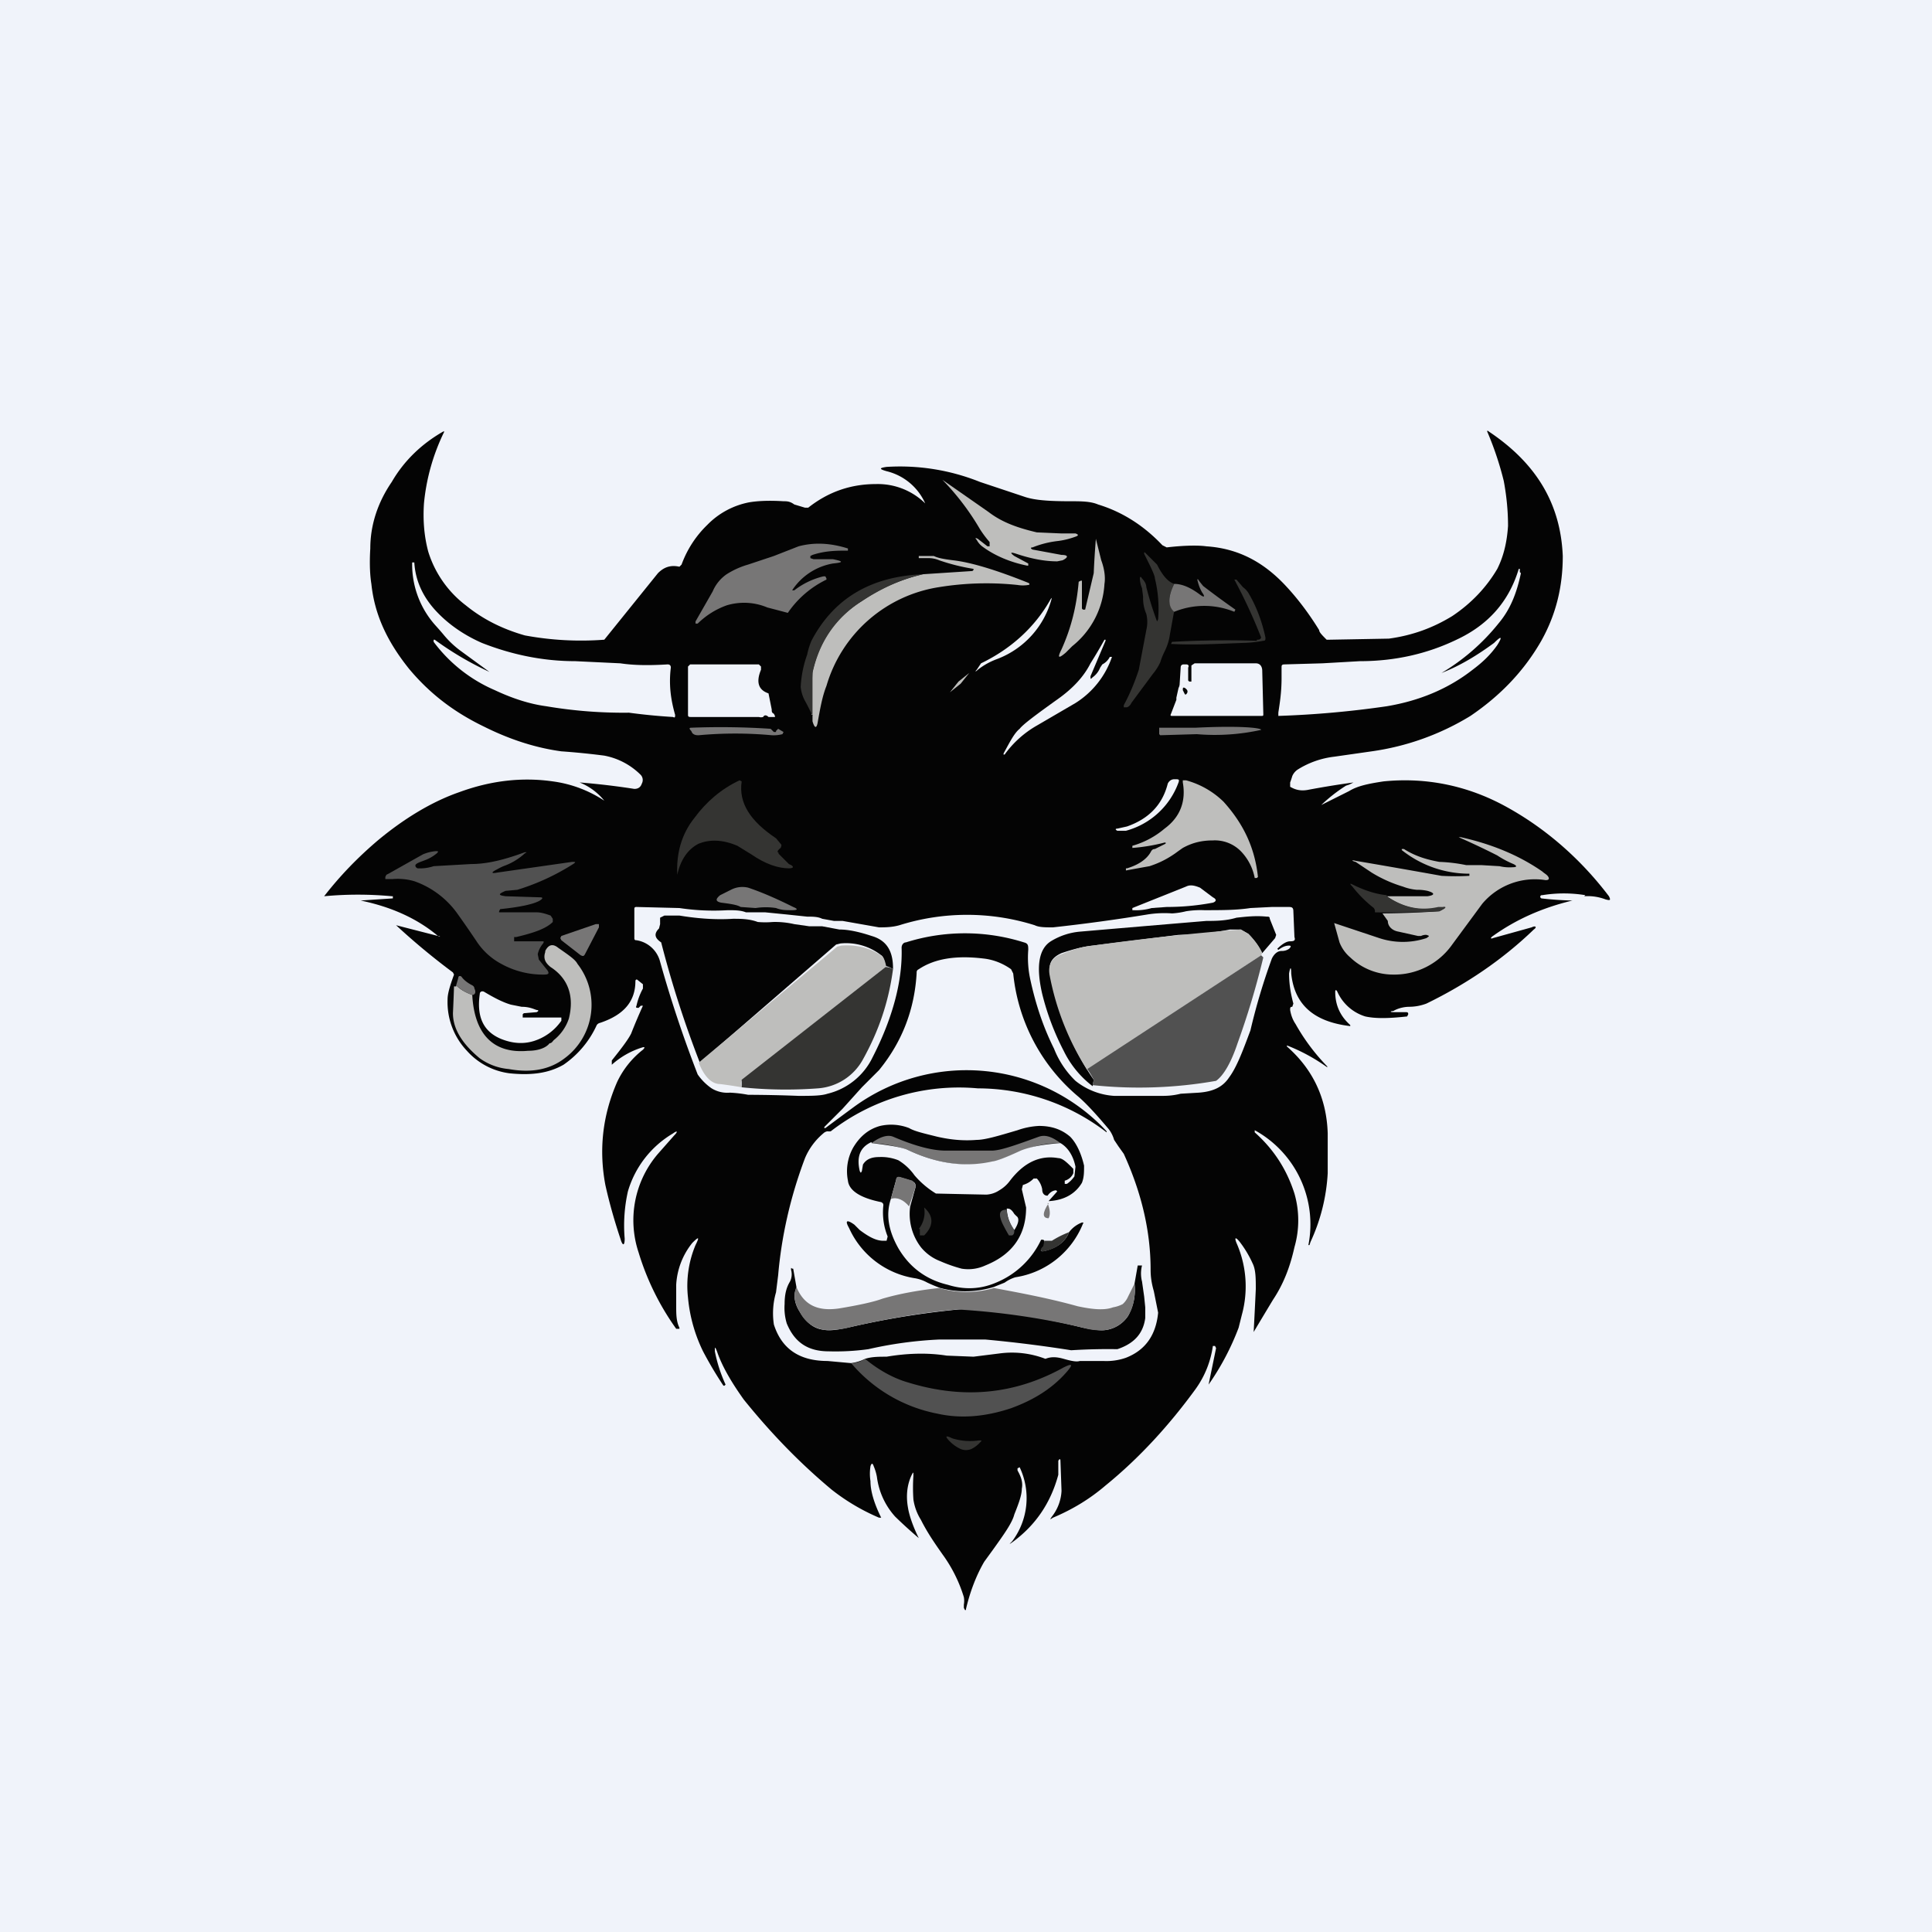 <!-- by TradingView --><svg width="18" height="18" viewBox="0 0 18 18" xmlns="http://www.w3.org/2000/svg"><path fill="#F0F3FA" d="M0 0h18v18H0z"/><path d="M14.77 8.34a1.25 1.25 0 0 0-.4 0c-.01 0-.02 0-.02.02l.01.01a3 3 0 0 0 .29.02c-.29.07-.53.18-.74.33-.03.02-.02.03 0 .02l.36-.1c.04-.02.05 0 .02.02-.29.28-.63.51-1 .69a.46.46 0 0 1-.16.03c-.04 0-.1.01-.15.04-.03 0-.03.01 0 .01h.12c.02 0 .02.01.02.02l-.01.02c-.18.02-.3.02-.39 0a.42.42 0 0 1-.26-.23c-.01-.02-.02-.02-.02 0 0 .13.05.23.14.31v.01c-.34-.04-.52-.2-.55-.49 0-.07-.01-.06-.02 0 0 .08.01.17.04.28l-.01.03c-.02 0-.02.01-.02.03.01.06.03.1.05.13a1.9 1.9 0 0 0 .3.4h-.01a1.7 1.7 0 0 0-.37-.2v.01c.24.21.37.48.38.81v.37a1.74 1.74 0 0 1-.16.64l-.01.03h-.01a1 1 0 0 0-.5-1.07v.02c-.01 0-.01 0 0 0 .18.16.3.35.37.57a.9.9 0 0 1 0 .5c-.04.18-.1.34-.2.49a80.44 80.44 0 0 0-.18.3 44.93 44.93 0 0 0 .02-.4c0-.1 0-.18-.03-.24a1 1 0 0 0-.12-.2c-.04-.05-.05-.04-.03.01a1 1 0 0 1 .05.67l-.03.12a2.4 2.4 0 0 1-.28.53l.07-.34-.01-.02h-.02a.9.9 0 0 1-.16.4c-.24.33-.52.64-.84.9-.14.12-.3.22-.49.3-.03.02-.03.02-.01-.01a.42.42 0 0 0 .09-.24l-.01-.28c0-.02-.01-.02-.02 0v.13c-.07.26-.21.47-.43.63-.03.02-.03.02 0-.01a.67.67 0 0 0 .07-.69l-.02.01v.02c.04.07.05.12.04.17 0 .06-.03.14-.07.24-.02.08-.1.19-.2.33l-.08.11c-.07.12-.13.27-.17.44L9 15h-.01l-.01-.02v-.03a.2.2 0 0 0 0-.07 1.34 1.34 0 0 0-.2-.4c-.07-.1-.14-.2-.2-.32a.49.49 0 0 1-.07-.19 1.6 1.6 0 0 1 0-.22c0-.04 0-.04-.02 0-.04.09-.05.19-.03.3.01.06.04.16.1.28a4.3 4.3 0 0 1-.22-.2.68.68 0 0 1-.17-.37.46.46 0 0 0-.03-.1c-.01-.03-.02-.03-.03 0a.46.46 0 0 0 0 .14c0 .1.04.22.1.34h-.02a1.94 1.94 0 0 1-.44-.26c-.3-.25-.57-.53-.82-.84-.1-.14-.2-.3-.25-.45-.02-.05-.02-.04-.02 0 .02.1.05.2.1.31l-.01.01h-.01a3.56 3.56 0 0 1-.19-.32 1.43 1.43 0 0 1-.14-.5.98.98 0 0 1 .07-.49c.04-.08.03-.08-.03-.02a.68.68 0 0 0-.15.39v.2c0 .07 0 .14.03.2v.01h-.03a2.43 2.43 0 0 1-.35-.71.95.95 0 0 1 .18-.92l.15-.17c.04-.04.03-.05-.01-.02a.93.93 0 0 0-.42.54 1.45 1.45 0 0 0-.03.44c0 .07-.02.07-.04 0-.05-.15-.1-.32-.14-.5-.06-.32-.03-.64.11-.96a.83.83 0 0 1 .24-.3c.02-.02.02-.03-.01-.02a.76.76 0 0 0-.28.16v-.04c.08-.1.15-.19.18-.25a5.33 5.33 0 0 1 .11-.26h-.02l-.02.02c-.02 0-.03 0-.02-.02a.6.6 0 0 1 .06-.16v-.04l-.05-.04c-.01-.01-.02 0-.02.01 0 .2-.12.32-.33.39a.05.05 0 0 0-.03.02.9.9 0 0 1-.31.37c-.14.08-.3.1-.5.08a.64.64 0 0 1-.4-.21.66.66 0 0 1-.18-.48c0-.05.02-.12.06-.23l-.01-.02a6.4 6.4 0 0 1-.53-.44l.39.1c.02.01.03 0 0 0-.19-.16-.43-.27-.72-.33l.3-.02v-.02h-.01a3.4 3.4 0 0 0-.63 0c.14-.18.3-.35.5-.52.24-.2.5-.36.76-.45.3-.11.59-.14.87-.1a1.14 1.14 0 0 1 .48.18.56.56 0 0 0-.23-.17 6.7 6.7 0 0 1 .51.06c.04 0 .06-.02.07-.05a.07.07 0 0 0-.01-.08.65.65 0 0 0-.34-.18A6.85 6.85 0 0 0 5.23 7c-.22-.03-.46-.1-.72-.23-.27-.13-.5-.3-.7-.54-.2-.25-.32-.5-.35-.79-.01-.06-.02-.17-.01-.33 0-.22.07-.43.2-.62.11-.19.27-.35.48-.47h.01a1.93 1.93 0 0 0-.19.67c-.01.15 0 .3.04.45a1 1 0 0 0 .35.5c.16.13.34.22.55.28a2.87 2.87 0 0 0 .74.04l.5-.62c.05-.05.11-.08.2-.06l.02-.02a.98.98 0 0 1 .24-.37.74.74 0 0 1 .39-.21c.06-.01.16-.02.32-.01.03 0 .06 0 .1.03l.1.03h.03c.19-.15.4-.22.63-.22a.63.63 0 0 1 .46.18.53.53 0 0 0-.36-.3c-.07-.02-.07-.03 0-.04a2 2 0 0 1 .87.14l.42.14c.09.03.22.04.42.04.1 0 .19 0 .26.03.23.07.43.2.6.38l.04.02c.17-.02.3-.02.37-.01.3.02.54.15.75.38.12.13.22.27.3.4 0 .02.03.05.07.09h.03l.55-.01c.22-.03.41-.1.59-.21.18-.12.32-.27.42-.44.06-.12.09-.25.1-.4 0-.12-.01-.26-.04-.42a2.97 2.97 0 0 0-.15-.45c-.01-.02 0-.02.01-.01.45.3.67.68.69 1.16 0 .28-.06.54-.2.79-.16.28-.38.51-.66.7a2.4 2.4 0 0 1-.92.33l-.35.05a.82.82 0 0 0-.34.12.14.14 0 0 0-.05.06.87.87 0 0 1-.02.06v.04c.05.03.1.04.16.03a8.4 8.4 0 0 1 .43-.07l-.04.02-.03.01a1.48 1.48 0 0 0-.23.18l.26-.13c.08-.05.19-.07.32-.09.4-.04.79.04 1.15.24.38.21.7.5.95.83.02.04.01.04-.03.03a.47.47 0 0 0-.2-.03Z" fill="#040404"/><path d="M9.47 5.16c-.06-.02-.06-.01-.02.02l.13.07v.02h-.01c-.15-.03-.3-.09-.42-.18a.18.18 0 0 1-.05-.06c-.02-.02-.01-.02.01-.01l.09.07h.02v-.04a.97.97 0 0 1-.09-.12 2.37 2.37 0 0 0-.35-.46l.43.3c.13.1.28.15.45.19l.23.01h.13c.03.01.03.02 0 .03a.74.74 0 0 1-.16.04.9.9 0 0 0-.24.06c-.02 0-.02.01 0 .02l.27.05c.06 0 .07.02.01.05l-.05.01c-.13 0-.26-.03-.38-.07ZM10.11 5.68l.08-.34a8.68 8.68 0 0 1 .02-.32l.05.2c.03.08.04.16.03.22a.8.8 0 0 1-.3.58l-.06.06c-.07.06-.08.05-.04-.03.09-.2.14-.4.16-.63l.02-.01h.01v.26l.01.01h.02Z" fill="#BEBEBC"/><path d="M7.38 5.5h.02a.72.72 0 0 1 .27-.13h.02l.01.02v.01a.92.92 0 0 0-.36.31 19.48 19.48 0 0 0-.19-.05.56.56 0 0 0-.38-.02.74.74 0 0 0-.27.17h-.02v-.02l.16-.28a.37.37 0 0 1 .13-.16.77.77 0 0 1 .2-.09l.24-.08.23-.09c.15-.04.3-.03.46.02v.02c-.1 0-.21 0-.33.04l-.02.01v.02l.03.01h.18c.1.02.1.03 0 .04a.57.57 0 0 0-.38.25Z" fill="#777676"/><path d="M10.94 5.44c-.06.12-.06.2 0 .25l-.04.22c-.01.07-.03.12-.05.16a.68.68 0 0 0-.04.1.49.49 0 0 1-.07.11l-.2.27a.07.07 0 0 1-.04.04h-.03v-.02c.07-.13.11-.24.14-.33l.07-.37a.32.32 0 0 0 0-.15.37.37 0 0 1-.03-.16l-.01-.08a.25.25 0 0 1-.02-.09c0-.02.01-.02.02 0 .03.03.04.06.04.08a3.08 3.08 0 0 0 .1.32l.01-.02c.01-.13 0-.26-.03-.38 0-.03-.04-.11-.1-.23 0-.02 0-.02.02 0l.1.1c.05.1.1.16.16.18Z" fill="#343432"/><path d="M7.56 6.66v-.2l.01-.2c.06-.27.2-.5.46-.66.16-.11.35-.2.57-.25l.46-.03.01-.01V5.3a1.88 1.88 0 0 1-.32-.08.25.25 0 0 0-.09-.02h-.1v-.02h.14c.04.02.1.03.18.04.17.02.4.09.7.21.02.01.01.02 0 .02a.3.3 0 0 1-.1 0 2.76 2.76 0 0 0-.73.02 1.3 1.3 0 0 0-1.05.92c-.04.1-.06.22-.08.33-.01.07-.03.07-.05 0v-.06Z" fill="#BEBEBC"/><path d="m4.56 6.26-.26-.19a.88.88 0 0 1-.17-.16 2.97 2.97 0 0 0-.07-.08.85.85 0 0 1-.22-.58v-.01h.02c.01.17.08.32.2.45.12.13.27.23.43.3.28.11.57.17.87.17l.42.02c.13.02.28.02.44.01.02 0 .03.01.03.03-.02.16 0 .3.04.44 0 .02 0 .03-.02.02a5.56 5.56 0 0 1-.41-.04 4.3 4.3 0 0 1-.77-.06c-.15-.02-.31-.07-.48-.15a1.4 1.4 0 0 1-.57-.45v-.02h.01a2.98 2.98 0 0 0 .51.3ZM13.43 6.27c.18-.07.34-.17.49-.28.07-.07.08-.06.03.02-.07.1-.15.17-.23.23-.23.18-.5.29-.8.34a9.05 9.05 0 0 1-1.01.09v-.03c.01-.07.03-.18.03-.32v-.1c0-.02 0-.03.03-.03l.35-.01.35-.02c.33 0 .63-.07.9-.2.3-.14.49-.36.58-.66h.01v.03l.01.01c-.04.19-.1.34-.21.47a1.97 1.97 0 0 1-.53.46Z" fill="#F0F3FA"/><path d="M8.6 5.35c-.22.05-.4.14-.57.25-.25.16-.4.39-.46.67v.4a1.85 1.85 0 0 0-.07-.14.34.34 0 0 1-.04-.13 1.03 1.03 0 0 1 .06-.3.7.7 0 0 1 .04-.13c.21-.4.56-.6 1.04-.62Z" fill="#343432"/><path d="M10.94 5.7c-.06-.05-.06-.14 0-.26.08 0 .16.04.24.1.04.03.05.02.02-.02a.39.39 0 0 1-.04-.1c-.01-.03 0-.03.01-.01a1.46 1.46 0 0 0 .04.05 8.45 8.45 0 0 0 .3.22l-.01.02a.74.74 0 0 0-.56 0Z" fill="#777676"/><path d="M11.71 5.96c.02 0 .03 0 .04-.02a4.94 4.94 0 0 0-.25-.54h.02l.06.07a.2.2 0 0 1 .06.07c.07.12.12.26.15.4 0 .02 0 .03-.02.03a1.1 1.1 0 0 1-.19.02c-.26.01-.47.02-.65.01L10.91 6l.01-.02a9.07 9.07 0 0 1 .79-.01Z" fill="#343432"/><path d="M9.8 5.57c0-.02 0-.02 0 0a.83.83 0 0 1-.51.57.65.65 0 0 0-.18.1c-.02.02-.03.02-.01 0l.04-.06c.27-.13.5-.33.65-.6ZM9.35 7.03v-.01c.06-.11.1-.19.15-.23.03-.04.15-.13.36-.28.14-.1.24-.21.3-.33a4.43 4.43 0 0 0 .13-.22h.01v.01l-.14.33c0 .03 0 .03.02.01a.2.2 0 0 0 .07-.09l.02-.03a.16.16 0 0 0 .07-.07c0-.01 0-.01 0 0h.02a.82.82 0 0 1-.34.43l-.36.21a.95.95 0 0 0-.3.27ZM7.09 6.24c-.05.12-.02.19.07.22l.03.15c0 .02 0 .03.02.04l.01.02v.01h-.06c-.02-.02-.04-.02-.05 0a.07.07 0 0 1-.04 0h-.63c-.02 0-.03 0-.03-.02v-.45l.02-.02h.64l.02.02v.03ZM11.07 6.34l.01.01h.02V6.2l.03-.02h.57c.04 0 .06.03.06.07l.01.4c0 .02 0 .02-.02.02h-.83c-.01 0-.02 0-.01-.02l.05-.13V6.5l.02-.09a.1.1 0 0 0 .01-.03l.01-.16c0-.02.01-.03.03-.03h.02c.02 0 .03.01.02.03v.12Z" fill="#F0F3FA"/><path d="m8.93 6.35-.08.1.1-.08.08-.1-.1.08Z" fill="#BEBEBC"/><path d="m11.04 6.47-.02-.04c0-.02 0-.03.02-.02.03.02.03.04.01.06h-.01Z" fill="#040404"/><path d="m7.23 6.81.02-.02.05.03-.01.02a.32.32 0 0 1-.1.01 3.72 3.72 0 0 0-.68 0c-.02 0-.04 0-.06-.02l-.01-.02c-.02-.02-.02-.03 0-.03a7.09 7.09 0 0 1 .74.01l.03.03h.02ZM10.8 6.79v-.01h.34c.4-.02.61 0 .61.02a2 2 0 0 1-.6.04l-.34.01-.01-.01v-.05Z" fill="#777676"/><path d="m7.25 7.95.1.1c.05.02.05.04 0 .04-.1 0-.22-.04-.35-.13l-.13-.08c-.14-.06-.26-.06-.36-.02-.1.05-.17.15-.2.29-.01-.2.04-.38.16-.53.11-.15.25-.27.42-.35l.02.01c-.03.2.08.37.32.53l.05.06c0 .01 0 .03-.02.04-.02.02-.02.03 0 .04Z" fill="#343432"/><path d="M10.5 7.7c.2-.07.33-.2.38-.4.01-.02.03-.04.06-.04h.01c.03 0 .04 0 .03.03a.72.72 0 0 1-.49.45h-.08c-.02-.01-.02-.02 0-.02l.09-.02Z" fill="#F0F3FA"/><path d="M10.85 7.85a1.71 1.71 0 0 1-.3.05v-.02a.8.8 0 0 0 .3-.16c.15-.11.2-.26.17-.43v-.02h.03a.8.8 0 0 1 .35.2c.18.2.29.42.32.7l-.01.01h-.02a.49.49 0 0 0-.13-.25.34.34 0 0 0-.26-.1c-.1 0-.19.02-.28.07a2.7 2.7 0 0 0-.07.05c-.1.07-.18.1-.24.12a22.67 22.67 0 0 0-.22.04v-.02h.01c.1-.03.18-.08.22-.15.01-.02.02-.03.04-.03l.1-.05v-.01ZM14.43 8.18c0 .01 0 .02-.03.02a.64.64 0 0 0-.59.22l-.28.38a.66.66 0 0 1-.55.28.58.58 0 0 1-.4-.16.35.35 0 0 1-.1-.14 56.02 56.02 0 0 0-.05-.18l.42.14a.7.7 0 0 0 .44 0c.03-.02.03-.02 0-.03a.1.1 0 0 0-.05.01h-.03l-.18-.04c-.06-.01-.1-.05-.1-.1l-.05-.07a8.67 8.67 0 0 0 .53-.02c.08-.04.07-.05 0-.03a.62.62 0 0 1-.49-.11h.38c.07-.01.07-.03 0-.05a.43.43 0 0 0-.1-.01.47.47 0 0 1-.13-.03 1.23 1.23 0 0 1-.29-.13l-.15-.1c-.04-.01-.04-.02 0-.01a83.47 83.47 0 0 1 .8.14 2.32 2.32 0 0 0 .26 0v-.02h-.01a1.01 1.01 0 0 1-.62-.22v-.01h.02c.11.07.22.1.33.12a1.5 1.5 0 0 1 .25.03h.14l.17.01a.4.4 0 0 0 .12.01c.04 0 .05-.01.01-.03a.88.88 0 0 1-.15-.08 7.02 7.02 0 0 0-.36-.17h.02c.27.06.53.16.76.32.02.02.05.03.06.06Z" fill="#BEBEBC"/><path d="M4.63 8.1c-.06.03-.05.04 0 .03l.7-.1c.03 0 .04 0 .01.02a2.13 2.13 0 0 1-.52.24l-.11.01c-.07.03-.07.04 0 .05l.32.01c.03 0 .03.01 0 .03-.05.03-.17.06-.37.08l-.01.02v.01H5c.05 0 .1.02.13.03l.02.03v.03c-.06.06-.17.1-.34.14h-.02v.04h.25c.03 0 .03 0 .02.02a.23.23 0 0 0-.05.1l.01.05.08.1c.02.03.01.04-.03.04a.8.8 0 0 1-.4-.1.63.63 0 0 1-.23-.21 9.81 9.81 0 0 0-.18-.26.83.83 0 0 0-.4-.3.55.55 0 0 0-.2-.02 2.28 2.28 0 0 1-.07 0v-.02l.01-.02.02-.01.32-.18a.39.39 0 0 1 .12-.03c.02 0 .03 0 .01.02a.38.38 0 0 1-.1.06c-.05.02-.09.03-.1.05 0 .01 0 .02.02.03a.4.4 0 0 0 .15-.02 431.15 431.15 0 0 0 .35-.02c.15 0 .31-.04.5-.11.02 0 .02 0 0 .01a.57.57 0 0 1-.2.12.66.66 0 0 0-.06.03Z" fill="#515151"/><path d="M12.92 8.35c.15.1.3.14.48.1.08 0 .09 0 .01.04a8.67 8.67 0 0 1-.6.01v-.02l-.01-.02a1.14 1.14 0 0 1-.2-.2c-.03-.03-.02-.03 0-.02.1.05.21.09.32.1Z" fill="#343432"/><path d="m10.55 8.46.5-.2c.04-.02.08-.01.13.01l.12.09c.04.02.03.04 0 .05-.16.03-.3.04-.43.04l-.14.01a.51.51 0 0 1-.17.02h-.01v-.02Z" fill="#F0F3FA"/><path d="M7.38 8.48c-.06 0-.1 0-.15-.02a.62.62 0 0 0-.19 0l-.14-.01c-.03-.02-.1-.03-.18-.04-.05-.01-.06-.03-.01-.07l.1-.05a.23.23 0 0 1 .16-.02c.12.04.26.1.42.18.05.02.04.03-.01.03Z" fill="#777676"/><path d="M11.91 8.85c.04-.03.07-.04.1-.04.02 0 .02.01 0 .03a.12.12 0 0 1-.07.02c-.04 0-.07.03-.09.07a5.8 5.8 0 0 0-.2.67l-.03.08c-.06.16-.11.28-.17.36-.06.09-.15.13-.28.14l-.17.01c-.08.02-.14.02-.18.02h-.44a.64.64 0 0 1-.36-.14.85.85 0 0 1-.2-.3c-.1-.2-.17-.41-.22-.64a.95.95 0 0 1-.02-.28c0-.04 0-.06-.04-.07a1.83 1.83 0 0 0-1.1 0c-.02 0-.04.02-.04.05.01.3-.08.65-.27 1.02a.63.63 0 0 1-.42.34c-.06.02-.15.02-.27.02a13.06 13.06 0 0 0-.47-.01 1.21 1.21 0 0 0-.17-.02.28.28 0 0 1-.17-.04.51.51 0 0 1-.13-.13 11.36 11.36 0 0 1-.35-1.05.27.27 0 0 0-.22-.2c-.01 0-.02 0-.02-.02v-.27c0-.01 0-.02.02-.02l.4.01a2.14 2.14 0 0 0 .45.02c.06 0 .12 0 .17.02h.18l.2.02.19.02c.05 0 .1 0 .14.02l.11.02h.08l.34.06c.05 0 .12 0 .19-.02a2.1 2.1 0 0 1 1.26 0c.04.02.1.02.17.02a16.37 16.37 0 0 0 .88-.12 1 1 0 0 1 .23-.01.7.7 0 0 0 .13-.02.86.86 0 0 1 .17-.01c.16 0 .3 0 .43-.02l.2-.01H12c.03 0 .05 0 .05.04l.01.24c.01.03 0 .04-.04.04-.03 0-.07.02-.12.07l.01.01Z" fill="#F0F3FA"/><path d="M8.32 9.03A.18.18 0 0 0 8.25 9c-.01-.05-.02-.09-.04-.1a.53.53 0 0 0-.38-.11l-.04.01-1.27 1.1a9.81 9.81 0 0 1-.36-1.12c-.06-.04-.07-.08-.02-.13l.01-.04v-.06l.04-.02h.14c.18.03.35.04.5.03.07 0 .15 0 .23.03a.8.8 0 0 0 .14 0 .8.8 0 0 1 .2.02l.14.02h.12l.16.03c.08 0 .18.02.3.06.14.04.2.14.2.3ZM11.76 8.88a.74.74 0 0 0-.13-.18l-.07-.04h-.1a2.68 2.68 0 0 1-.48.05l-.8.1c-.1.01-.2.04-.29.07-.09.04-.13.1-.1.2a2.5 2.5 0 0 0 .4.98l-.01.06a.92.92 0 0 1-.27-.33 2.4 2.4 0 0 1-.2-.53c-.06-.26-.03-.42.08-.49a.62.62 0 0 1 .27-.09 483.47 483.47 0 0 1 1.18-.1c.08 0 .18 0 .28-.03.09-.01.18-.02.28-.01.02 0 .03 0 .03.02l.06.15-.01.03-.12.14Z" fill="#040404"/><path d="m5.23 8.72.32-.11h.03v.03l-.13.25c-.01.02-.02.02-.04.01l-.18-.14-.01-.02.01-.02Z" fill="#777676"/><path d="m11.76 8.88-.01.02-1.62 1.07a2.5 2.5 0 0 1-.35-.88c-.02-.1.02-.17.11-.2.1-.04.19-.07.29-.08a23.5 23.5 0 0 1 1.38-.15l.07.04c.05.05.1.11.13.18ZM8.25 9.01l-1.33 1.05c-.02.01-.02.04-.01.07a3.9 3.9 0 0 0-.2-.03c-.08 0-.15-.07-.2-.2L7.8 8.82l.04-.01c.14-.01.27.02.38.1.02.02.03.06.04.11ZM4.25 9.18c.05.05.1.07.15.09.02.37.2.55.52.52.1 0 .17-.03.2-.07.02 0 .03-.02.04-.03a.43.43 0 0 0 .14-.2c.05-.2 0-.37-.17-.48-.05-.04-.07-.08-.05-.14v-.01c.03-.06.07-.07.12-.03.1.07.16.11.18.15a.62.62 0 0 1-.12.88c-.13.1-.3.14-.52.1a.54.54 0 0 1-.27-.1c-.17-.14-.25-.28-.25-.42a16.57 16.57 0 0 0 .01-.25h.02Z" fill="#BEBEBC"/><path d="m11.75 8.9.02.02c-.07.29-.15.55-.24.8-.06.18-.13.3-.2.35a4.13 4.13 0 0 1-1.15.04l.01-.05a.94.94 0 0 0-.06-.1l1.62-1.06Z" fill="#515151"/><path d="M9.74 12.66a.87.87 0 0 0-.43-.05l-.24.03-.25-.01c-.19-.03-.38-.02-.56.01-.07 0-.14 0-.2.02a.43.43 0 0 1-.13.04l-.22-.02c-.27 0-.43-.12-.5-.34a.7.7 0 0 1 .02-.3l.02-.16c.03-.35.11-.72.25-1.09a.61.61 0 0 1 .17-.23.07.07 0 0 1 .04-.02.1.1 0 0 0 .03 0 1.95 1.95 0 0 1 1.37-.4 1.97 1.97 0 0 1 1.2.41v-.01a1.78 1.78 0 0 0-2.35-.23 44.2 44.2 0 0 0-.27.2h-.01v-.01l.17-.17.18-.2.16-.16c.22-.27.33-.57.35-.9 0-.02 0-.03.02-.04.15-.1.35-.13.6-.1.1.01.19.05.26.1l.02.04a1.72 1.72 0 0 0 .61 1.15c.08.07.17.17.28.3a.3.3 0 0 1 .05.1l.04.06.05.07c.16.35.25.71.25 1.08 0 .07.01.13.03.2l.04.2c-.02.21-.12.35-.3.42a.55.55 0 0 1-.21.03h-.22c-.03.01-.08 0-.15-.02-.07-.02-.12-.02-.17 0Z" fill="#F0F3FA"/><path d="M8.25 9.01c.01 0 .04 0 .07.02-.04.3-.13.57-.28.84a.52.52 0 0 1-.42.27 4 4 0 0 1-.71-.01v-.07l1.34-1.05Z" fill="#343432"/><path d="M4.4 9.27a.39.39 0 0 1-.15-.09l.02-.07c0-.02.02-.02.03-.01.02.03.06.06.1.08 0 0 .02.01.02.03.02.04 0 .06-.02.06Z" fill="#777676"/><path d="M4.87 9.48h.36v.03a.49.49 0 0 1-.26.19c-.1.03-.2.02-.3-.02-.17-.07-.23-.21-.2-.42 0-.02.02-.03.04-.02.1.06.18.1.25.12l.1.02c.07 0 .11.02.14.03.02 0 .02.01 0 .02l-.12.01-.01.01v.02Z" fill="#F0F3FA"/><path d="m9.77 11.19.08-.09-.01-.01c-.03 0-.06.02-.08.05-.03 0-.05-.02-.05-.06a.2.2 0 0 0-.05-.1h-.03a.22.22 0 0 1-.1.06l-.01.04.04.17c0 .26-.13.44-.38.54a.38.38 0 0 1-.22.03 1.37 1.37 0 0 1-.2-.07.43.43 0 0 1-.18-.13.51.51 0 0 1-.1-.38l.05-.18c0-.03 0-.04-.04-.06l-.1-.03c-.02-.01-.04 0-.04.02l-.05.18c-.05.15-.02.3.07.46.1.17.25.29.46.34.16.05.31.04.45-.02a.8.8 0 0 0 .42-.4h.02l.01.01v.05c-.05.04-.04.06.02.04.11-.03.18-.09.21-.17a.27.27 0 0 1 .12-.09c.01 0 .02 0 .01.01a.81.81 0 0 1-.63.5.34.34 0 0 0-.1.05l-.1.04a.9.9 0 0 1-.5.01 1.47 1.47 0 0 1-.12-.05.37.37 0 0 0-.11-.04.81.81 0 0 1-.62-.47c-.04-.07-.02-.08.05-.03l.05.05c.08.06.15.1.22.1h.03l.01-.04a.6.6 0 0 1-.04-.29c0-.01 0-.02-.02-.03-.2-.04-.3-.11-.31-.2a.45.45 0 0 1 .05-.31c.06-.1.14-.17.25-.2a.46.46 0 0 1 .27.02c.05.03.14.05.26.08.13.03.25.04.37.03.08 0 .21-.04.38-.09a.7.7 0 0 1 .2-.04c.13 0 .22.04.29.1.05.05.1.14.13.27 0 .06 0 .11-.02.16-.06.1-.16.16-.3.17Z" fill="#040404"/><path d="M9.88 10.65c-.14 0-.26.03-.37.08l-.26.1c-.26.05-.53.01-.8-.12a1.34 1.34 0 0 0-.33-.06c.08-.06.15-.08.2-.06.21.09.37.13.49.13h.43c.08 0 .22-.05.44-.13.06-.02.12 0 .2.06Z" fill="#777676"/><path d="M8.12 10.65c.17.02.28.04.33.06.27.13.54.17.8.11.02 0 .11-.03.26-.1.1-.04.23-.06.37-.07.07.04.12.12.14.22l-.01.09a.27.27 0 0 1-.07.07h-.02V11a.12.12 0 0 0 .08-.07v-.04c-.06-.06-.1-.1-.14-.1-.17-.03-.32.04-.45.21a.33.33 0 0 1-.1.09.24.24 0 0 1-.12.04 140.54 140.54 0 0 1-.47-.01.83.83 0 0 1-.2-.17.5.5 0 0 0-.15-.14.43.43 0 0 0-.18-.03c-.07 0-.12.02-.15.07l-.01.06c-.01.02-.01.02-.02 0-.03-.13 0-.22.11-.27Z" fill="#F0F3FA"/><path d="M8.47 11.24c-.05-.06-.11-.09-.17-.07l.05-.18c0-.03.02-.03.05-.02l.1.03c.02.02.03.03.03.06l-.06.18ZM9.76 11.21c.02.05.03.1.01.14-.06 0-.06-.05 0-.14Z" fill="#777676"/><path d="M8.56 11.45a.25.25 0 0 0 .05-.2c.09.08.09.17 0 .26h-.04v-.06Z" fill="#343432"/><path d="M9.45 11.46a.35.35 0 0 1-.07-.2c.02 0 .04 0 .07.05l.02.02c.03.02.02.07-.02.13Z" fill="#F0F3FA"/><path d="M9.38 11.27c0 .07.03.13.07.19 0 .02 0 .04-.02.05H9.4a1.56 1.56 0 0 1-.06-.11c-.04-.09-.03-.13.04-.13Z" fill="#515151"/><path d="M9.96 11.48c-.03.08-.1.14-.2.17-.07.02-.08 0-.04-.04l.01-.05h.07a.9.9 0 0 1 .16-.08Z" fill="#343432"/><path d="M7.42 12c-.03.06-.02.14.03.22.06.1.13.16.23.17.05.01.13 0 .26-.03a7.93 7.93 0 0 1 1.1-.17c.39.04.73.1 1.05.18.1.02.17.03.22.02a.3.3 0 0 0 .2-.13.49.49 0 0 0 .06-.3l.03-.17h.04a.3.3 0 0 0 0 .15l.02.14.01.1v.1c-.02.15-.11.24-.26.29a5.5 5.5 0 0 0-.43.01 12.25 12.25 0 0 0-.8-.1h-.43a3.72 3.72 0 0 0-.66.09 2.22 2.22 0 0 1-.37.02c-.2 0-.32-.09-.39-.26a.5.5 0 0 1-.02-.18c0-.1.02-.16.05-.21a.15.15 0 0 0 .01-.11c0-.02 0-.02.01-.01h.01l.03.17Z" fill="#040404"/><path d="M10.57 11.96c.01.12-.01.22-.06.3a.3.3 0 0 1-.2.13.53.53 0 0 1-.22-.02 6.87 6.87 0 0 0-1.17-.17c-.34.03-.67.09-.98.16a.79.79 0 0 1-.26.03.3.3 0 0 1-.23-.17c-.05-.08-.06-.16-.03-.23.07.17.2.23.4.2.18-.03.32-.06.4-.09.17-.05.35-.08.53-.1a.9.9 0 0 0 .51 0c.27.05.53.1.78.17.14.03.25.04.33.01a.3.3 0 0 0 .09-.03.2.2 0 0 0 .05-.07l.06-.12Z" fill="#777676"/><path d="M8.06 12.66c.12.1.26.18.4.22.52.16 1 .11 1.45-.14.08-.04.09-.03.03.04-.13.15-.3.26-.52.34-.24.08-.47.1-.69.05a1.4 1.4 0 0 1-.8-.47c.05 0 .1-.02.13-.04Z" fill="#515151"/><path d="M8.87 13.4a.56.56 0 0 0 .25.02c.03 0 .03 0 .01.02a.27.27 0 0 1-.08.06.13.13 0 0 1-.1 0 .35.35 0 0 1-.1-.07c-.05-.05-.04-.06.02-.03Z" fill="#343432"/></svg>